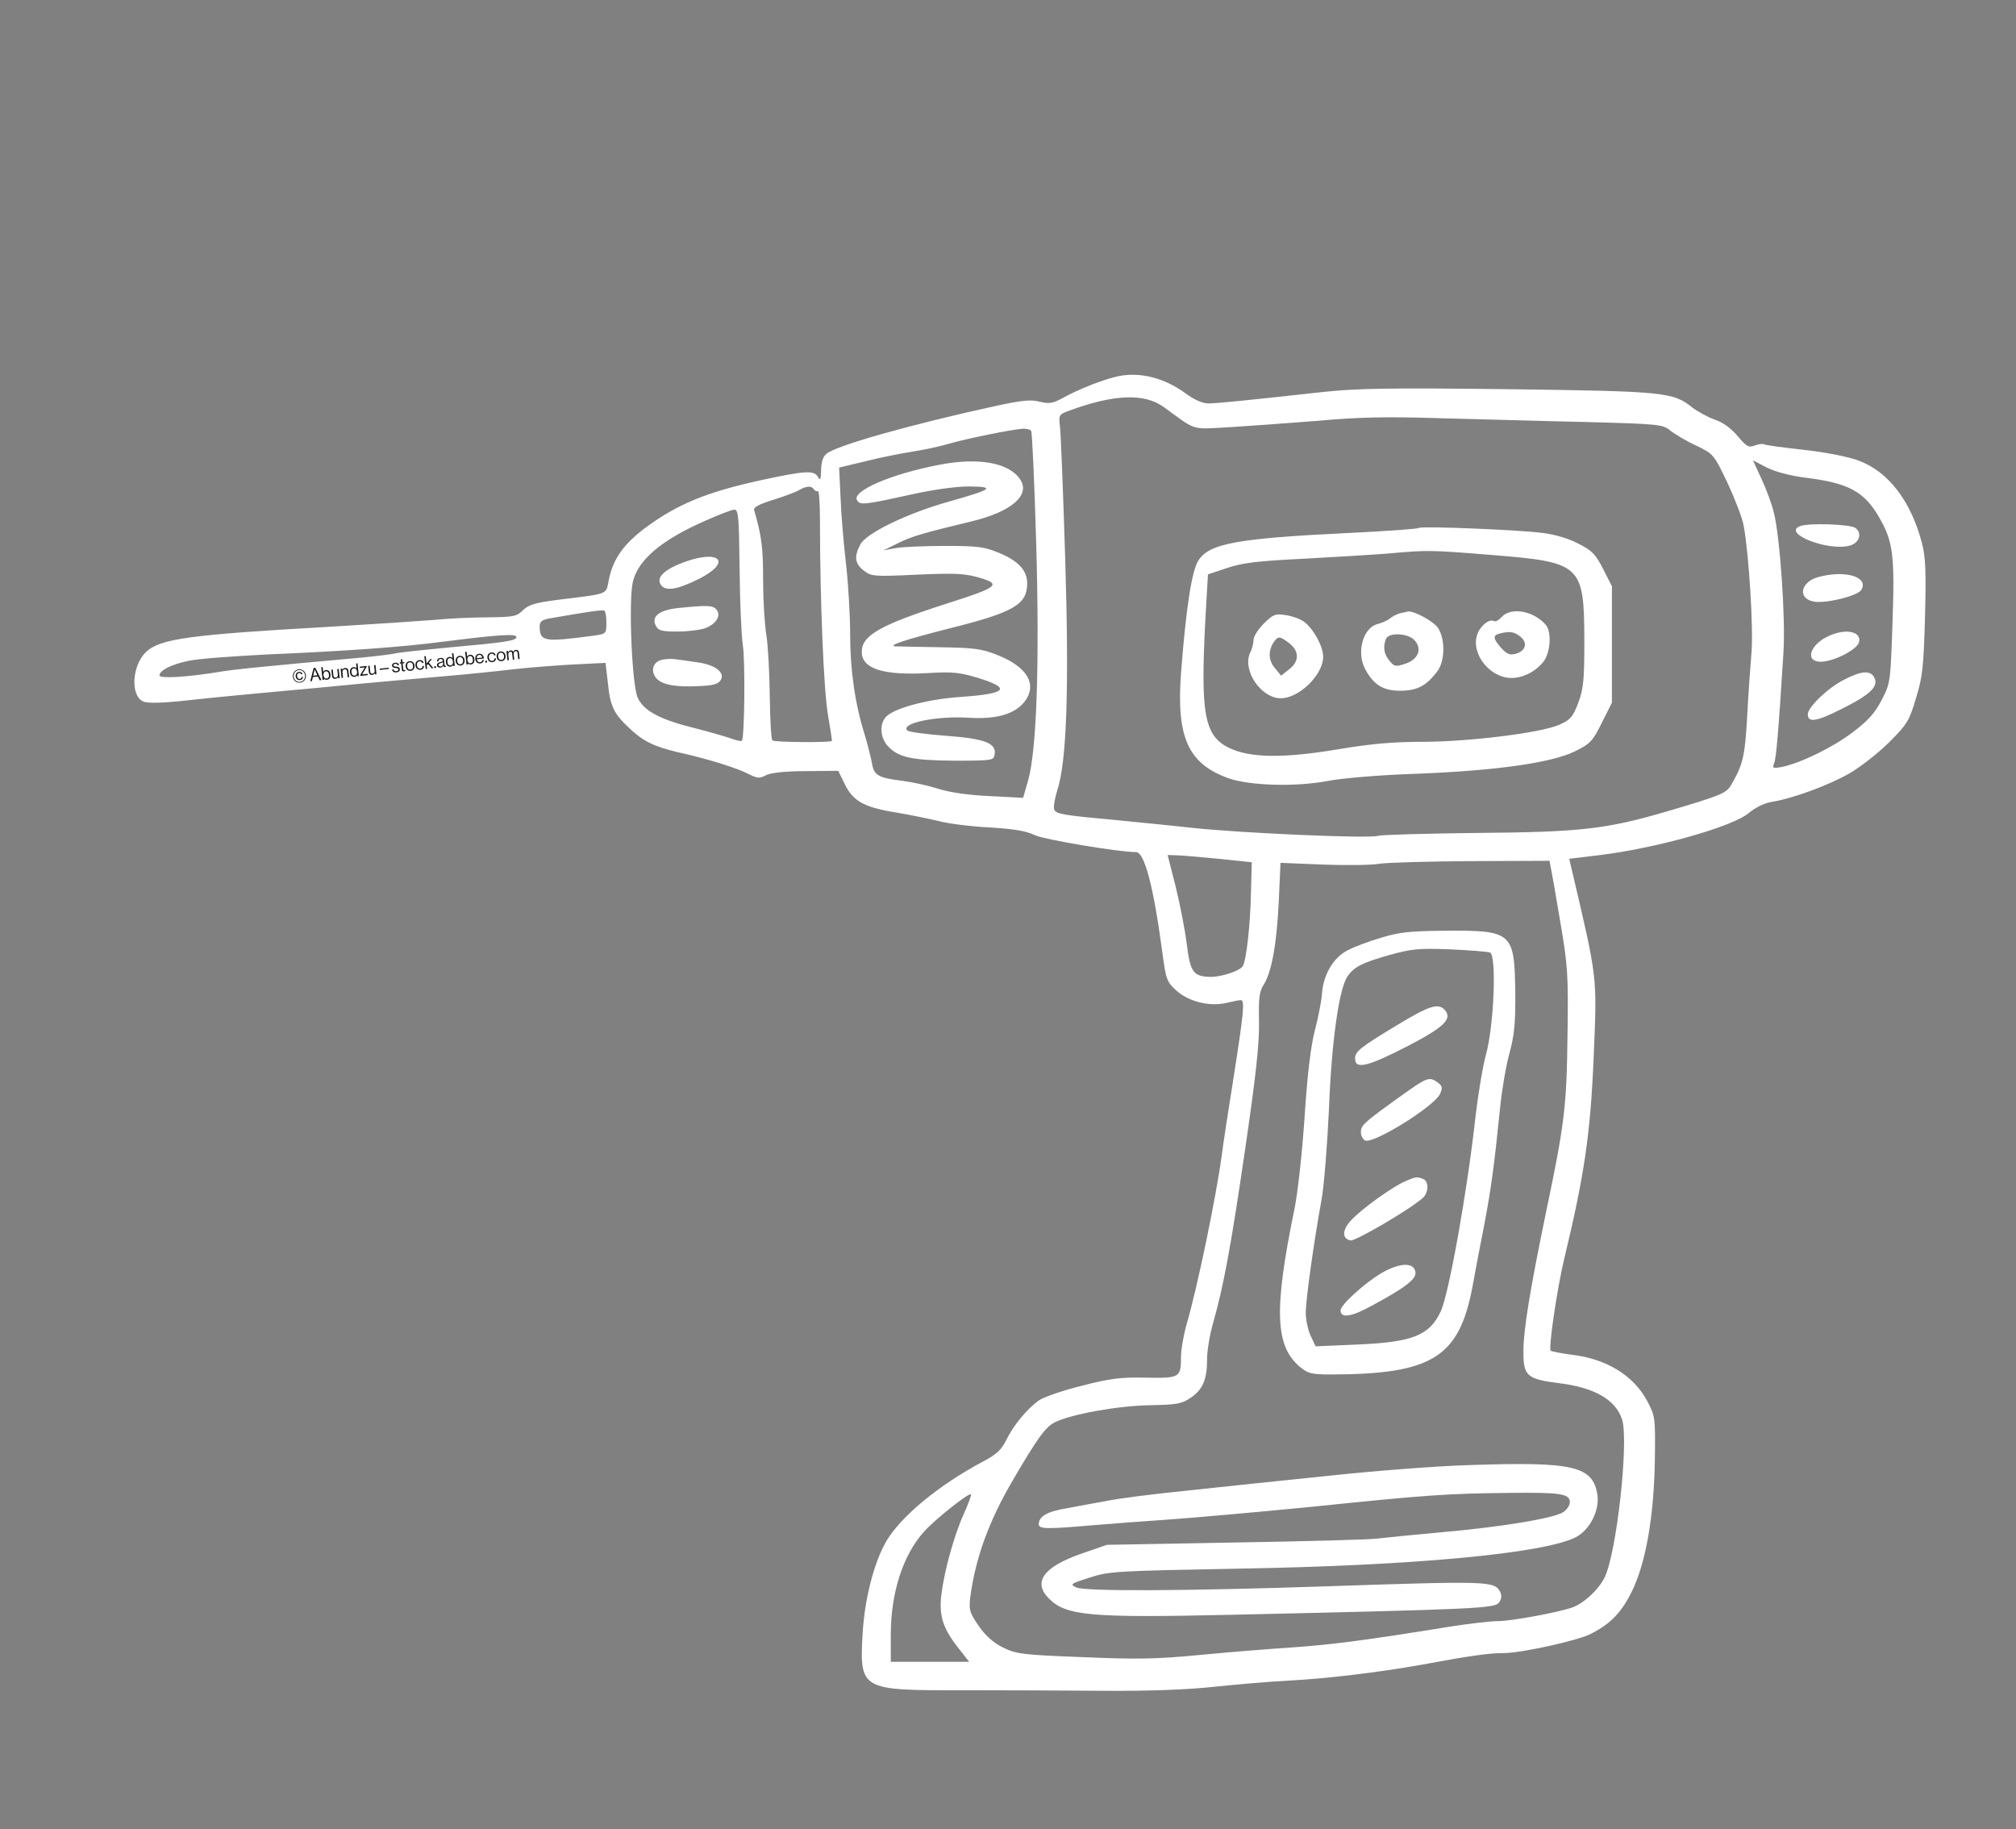 <?xml version="1.0" encoding="UTF-8"?>
<svg id="Ebene_1" data-name="Ebene 1" xmlns="http://www.w3.org/2000/svg" viewBox="0 0 563.976 511.66">
  <rect x="0" y="0" width="563.976" height="511.66" fill="#808080" stroke="none"/>
  <defs>
    <style>
      .cls-1 {
        fill: #fff;
        fill-rule: evenodd;
      }

      .cls-1, .cls-2 {
        stroke-width: 0px;
      }

      .cls-2 {
        fill: #191919;
      }
    </style>
  </defs>
  <path class="cls-1" d="m312.923,105.226c-3.98.812-11.043,3.571-15.589,6.089-2.842,1.541-3.815,1.706-6.495,1.056-2.435-.65-4.95-.406-12.418,1.218-23.463,5.115-44.815,11.121-47.25,13.395-.973.729-1.459,2.436-1.459,4.545-.083,2.679-.245,3.006-.895,1.867-1.135-1.867-3.409-1.785-16.154.974-15.102,3.329-23.381,6.738-32.393,13.477-5.845,4.465-8.687,8.442-9.904,14.125-.973,4.547.489,3.979-14.53,5.847-6.171.812-8.039,1.379-9.58,2.92-1.706,1.706-2.597,1.868-9.742,1.951-4.304,0-11.121.323-15.18.729-3.98.324-17.375,1.218-29.631,1.947-38.888,2.195-46.844,3.329-50.822,6.982-3.976,3.815-4.465,12.26-.812,13.884,1.218.567,5.439.485,13.964-.489,6.656-.729,17.942-1.785,25.087-2.436,7.142-.65,16.804-1.541,21.513-2.029,4.706-.406,14.936-1.379,22.731-2.03,7.792-.65,16.966-1.623,20.296-2.029,3.327-.406,10.554-.973,15.91-1.3l9.824-.486.65,5.521c.647,6.573,1.624,8.603,5.844,12.583,3.977,3.814,6.98,5.277,13.801,6.901,8.118,1.785,16.481,4.382,19.728,6.088,2.435,1.218,3.082,1.297,4.871.323,1.297-.65,5.277-1.135,11.121-1.135l9.092-.083,1.868,3.815c2.353,4.709,5.356,6.416,14.53,7.875,3.735.649,9.012,1.706,11.692,2.356,2.676.729,9.092,1.541,14.207,1.785,6.736.405,10.309.973,12.745,2.191,2.68,1.217,23.298,4.709,28.252,4.709,2.353,0,4.871,9.419,7.306,27.602,1.053,8.036,1.297,8.686,3.894,11.043,3.412,3.164,9.336,4.627,13.966,3.57,1.785-.406,3.653-.812,4.139-.812,1.218,0,.812,3.653-2.109,22.325-1.301,8.036-2.762,17.616-3.247,21.352-1.544,11.445-6.739,36.532-9.742,46.841-.894,3.085-1.624,7.306-1.624,9.336,0,5.766-.326,5.927-9.825,5.766-6.982-.165-10.148.241-17.942,2.27-5.277,1.299-10.633,3.168-11.933,4.059-3.409,2.435-7.224,7.065-9.174,11.124-1.379,2.759-2.759,4.059-6.656,6.089-12.177,6.494-22.731,15.18-26.87,22.16-3.492,5.926-6.088,16.236-6.659,25.816-.891,15.83-.568,15.993,27.846,15.913,11.121,0,29.063.08,39.779.162,12.989.083,23.38-.323,30.849-1.135,6.25-.65,15.506-1.462,20.622-1.706,10.716-.568,25.084-2.274,37.344-4.465,13.557-2.518,18.833-3.247,22.972-3.247,4.791,0,20.701-3.492,24.275-5.359,5.601-2.841,8.686-6.088,11.527-11.933,3.897-7.956,6.171-20.945,6.412-36.776.165-11.771.082-12.177-2.029-16.236-3.815-7.307-11.445-12.013-21.269-13.152-2.921-.406-5.521-.89-5.845-1.135-.649-.733,1.786-17.375,3.815-25.817,5.603-23.219,7.306-34.826,8.2-56.016.973-23.382,1.218-21.513-6.333-53.662l-.488-2.109,8.118-.973c16.157-1.951,37.588-7.957,42.135-11.854,1.868-1.541,4.383-2.758,6.412-3.086,6.009-.973,16.074-4.708,21.839-8.035,3.165-1.868,8.118-5.765,11.121-8.769,4.951-4.953,5.521-5.927,7.386-12.259,1.868-6.007,2.111-8.765,2.517-22.731.324-12.746.162-16.883-.894-20.701-3.003-11.607-9.416-19.969-17.695-22.972-2.762-1.057-9.256-2.357-15.263-3.006-5.765-.647-10.798-1.298-11.121-1.542-.406-.244-1.544-.082-2.68.324-1.705.649-2.274.326-4.791-2.677-1.865-2.195-4.139-3.818-6.33-4.548-1.868-.65-4.709-2.191-6.333-3.409-5.359-4.304-7.712-4.548-51.306-5.115-33.285-.406-42.135-.244-51.551.73-21.434,2.356-30.037,3.247-32.556,3.247-1.623,0-3.976-1.053-6.495-2.921-5.844-4.221-12.5-5.927-18.589-4.709h0Zm98.636,304.594c-9.174.244-27.035,1.624-39.78,3.004-12.748,1.299-30.526,3.167-39.538,4.141-9.092.894-19.157,2.191-22.325,2.841-3.247.567-8.442,1.542-11.445,2.113-5.521.89-7.874,2.27-7.874,4.465,0,1.379,2.353,1.379,14.613.323,4.706-.406,14.369-1.135,21.513-1.623,7.142-.488,25.246-2.112,40.185-3.57,32.147-3.331,38.396-3.736,55.609-3.898,14.124-.162,16.642.244,16.642,2.597,0,.895-.812,2.113-1.788,2.759-2.676,1.788-17.695,4.224-34.42,5.683-7.956.732-16.154,1.544-18.183,1.788-2.029.241-19.728.729-39.373,1.053l-35.72.65-7.306,2.518c-10.554,3.733-13.56,7.957-8.851,12.583,4.792,4.788,11.771,5.356,51.065,4.465,68.516-1.544,73.549-1.785,74.767-3.409.732-1.056.812-1.951.326-3.006-1.706-3.004-2.762-3.083-48.709-1.542-38.562,1.3-67.301,1.462-69.817.324-1.95-.891-1.707-1.053,3.653-2.759,5.438-1.785,7.468-1.868,41.808-2.517,48.465-.812,85.241-4.222,94.171-8.765,3.894-1.951,6.736-7.471,6.089-11.854-1.218-8.036-6.577-9.336-35.314-8.362h0Zm-25.005-53.742c-4.71,2.76-11.527,8.93-11.527,10.472,0,2.273,2.921,1.867,8.441-1.136,9.66-5.194,12.828-7.629,12.501-9.58-.406-2.759-4.301-2.679-9.415.244h0Zm6.413-25.572c-3.492,1.542-12.016,7.631-14.937,10.799-2.597,2.68-2.68,5.277-.162,5.683,1.459.162,16.477-8.607,20.131-11.854,1.706-1.541,1.789-4.708.082-5.355-1.705-.65-1.946-.65-5.114.728h0Zm-.568-24.272c-10.877,7.791-11.689,8.525-11.689,10.471,0,1.056.568,2.03,1.218,2.353,2.515.893,19.319-9.577,20.942-13.069.732-1.707.65-2.191-.647-3.168-2.356-1.703-3.006-1.459-9.825,3.412h0Zm-1.54-19.483c-10.474,6.33-11.772,7.385-11.772,9.415,0,3.085,3.653,2.192,14.936-3.653,9.986-5.194,12.26-7.468,10.23-9.903-1.788-2.112-4.303-1.38-13.395,4.142h0Zm-4.465-24.437c-3.412.973-7.633,2.597-9.336,3.492-4.059,2.03-6.9,6.901-7.227,12.177-.162,2.109-1.056,6.656-1.948,10.065-1.138,4.303-2.111,11.934-2.923,24.355-.651,9.986-1.948,21.596-2.841,25.816-5.762,28.007-5.439,38.238,1.461,44.083,2.353,1.946,3.247,2.191,8.848,2.191,28.334-.082,35.802-4.788,39.538-24.761.729-4.06,2.191-11.853,3.327-17.454,1.867-10.065,2.679-15.748,4.385-32.635.486-4.791,1.624-11.527,2.597-15.018,1.379-5.116,1.703-8.445,1.624-17.131-.244-16.804-.812-17.292-20.051-17.127-9.336.078-12.504.406-17.454,1.947h0Zm30.443,4.142c1.865.729,1.135,20.374-1.138,28.575-.891,3.247-2.192,11.039-2.921,17.293-2.274,20.78-7.471,49.762-9.742,54.553-3.168,6.739-7.877,8.603-23.626,9.253l-11.365.488-1.379-2.924c-.732-1.541-1.379-4.465-1.379-6.412,0-3.815,2.353-20.378,4.382-31.5.73-3.815,1.624-15.342,2.112-25.572.729-19.078,2.842-33.69,5.194-37.099,1.868-2.68,4.142-3.815,11.61-5.927,6.412-1.785,8.198-1.946,17.048-1.623,5.438.244,10.472.65,11.204.894h0Zm-232.345-81.671c-2.11.895-2.436,3.409-.647,5.195,1.703,1.624,5.356,2.273,11.688,1.95,3.977-.161,5.439-.568,6.089-1.706,1.3-2.108-1.624-4.303-6.577-4.95-2.109-.328-4.95-.733-6.33-.895-1.3-.162-3.247,0-4.223.405h0Zm5.197-14.694c-5.359.571-7.633,2.436-6.17,5.036.649,1.296,1.785,1.541,5.926,1.541,2.841,0,6.251-.406,7.712-.894,3.165-1.136,4.709-3.571,3.247-5.277-.973-1.218-2.759-1.218-10.715-.406h0Zm1.868-12.907c-5.603,2.029-8.039,4.304-6.739,6.333,1.297,2.03,4.627,1.462,10.798-1.624,9.092-4.627,5.924-8.28-4.059-4.709h0Zm324.322,32.961c-4.548,2.271-10.148,7.713-10.148,9.659,0,2.435,2.352,2.112,9.577-1.541,7.956-3.981,10.312-6.254,9.012-8.769-1.055-2.029-3.653-1.868-8.441.65h0Zm-4.059-12.342c-5.603,2.436-7.145,7.472-2.194,7.306,3.574-.163,9.742-3.327,10.392-5.356.894-3.003-3.41-4.059-8.198-1.95h0Zm-3.086-16.399c-4.871,1.3-6.009,5.765-1.624,6.822,3.003.812,12.501-1.462,13.557-3.169,2.274-3.653-4.382-5.683-11.933-3.653h0Zm-5.197-14.207c-5.032,1.951,7.712,7.063,13.883,5.439,2.68-.647,3.653-3.488,1.624-4.95-1.379-1.056-13.233-1.462-15.507-.489h0Zm-240.622-17.21c-13.638,2.597-24.76,7.39-23.137,9.987.812,1.379,2.112,1.218,14.29-1.462,6.9-1.541,13.23-2.435,17.048-2.435,7.548.083,6.495.812-5.603,4.221-11.61,3.247-23.216,8.851-24.84,12.016-1.788,3.409-1.544,5.36.973,7.306,2.109,1.624,2.759,1.706,14.857,1.136,10.715-.486,13.395-.324,17.371.812,6.413,1.867,5.439,2.679-8.847,7.227-18.755,6.006-23.949,8.93-23.949,13.556,0,4.789,6.089,6.656,18.752,5.927,6.576-.406,8.685-.162,13.556,1.297,9.662,2.923,8.363,4.465-4.3,5.359-8.85.567-17.86,2.841-20.784,5.195-2.353,1.867-2.273,6.089.163,8.689,2.923,3.082,6.738,3.894,18.592,3.976,10.633,0,10.96-.082,11.201-1.785.488-3.168-2.841-4.385-13.801-5.197-5.439-.406-10.227-1.053-10.633-1.459-2.029-2.03,8.118-4.142,17.128-3.574,7.712.488,12.827-.973,15.589-4.382,3.815-4.871.891-9.903-7.712-13.233-4.224-1.706-6.495-1.947-16.236-2.112-6.253-.08-11.692-.241-12.177-.241-2.113-.245,2.841-1.868,14.936-4.954,18.266-4.547,22.002-6.739,22.002-12.665,0-3.653-2.518-6.33-7.877-8.524-4.059-1.704-6.007-1.948-14.854-1.948-5.603,0-11.771.244-13.801.568l-3.653.65,3.976-1.947c3.898-1.951,6.657-2.762,20.784-6.171,11.039-2.68,16.398-7.306,13.475-11.688-3.004-4.63-11.528-6.254-22.488-4.143h0Zm90.601,44.489c-1.544,1.541-2.842,3.571-2.842,4.545,0,.893-.406,2.6-.977,3.653-2.191,4.871,3.086,12.665,8.606,12.665,5.115,0,11.854-6.577,11.854-11.61,0-2.92-2.68-7.791-5.36-9.82-1.135-.812-3.491-1.624-5.277-1.868-2.758-.406-3.409-.162-6.006,2.435h0Zm7.223,5.521c2.759,2.191,2.759,5.033-.082,7.224l-2.271,1.785-1.788-2.191c-1.865-2.192-1.865-5.115,0-7.551,1.056-1.38,1.624-1.218,4.141.733h0Zm59.346-7.389c-.812.895-1.706,1.379-2.113,1.136-1.299-.73-3.815,1.218-4.708,3.735-1.868,5.359,3.491,12.177,9.579,12.177,3.247,0,6.739-1.785,8.93-4.547,1.947-2.436,2.354-8.198.73-10.227-3.327-3.98-9.742-5.197-12.418-2.274h0Zm5.277,5.521c2.109,1.703,1.459,4.059-1.462,4.789-1.624.406-2.435,0-3.979-1.702-2.271-2.601-2.354-3.492-.406-3.98,2.762-.729,4.059-.567,5.848.894h0Zm-33.691-6.577c-.894.244-2.194.895-2.841,1.462-.65.567-2.195,1.218-3.412,1.542-4.059.976-6.007,7.794-3.571,12.504,2.354,4.465,5.033,6.168,9.825,6.168s7.386-1.38,10.471-5.518c2.113-2.841,2.192-8.93.163-12.016-1.218-1.868-6.739-4.871-8.442-4.627-.326.079-1.3.323-2.191.485h0Zm4.059,7.551c2.191,2.435,1.053,5.36-2.6,6.577-2.759.891-3.082.812-4.465-.894-1.542-1.868-1.785-3.815-.973-6.006.732-1.951,6.17-1.706,8.039.323h0Zm1.218-31.417c-.244.245-8.85.891-19.078,1.379-31.905,1.542-39.7,2.924-42.703,7.874-1.785,2.924-3.409,13.395-4.788,31.499-1.3,17.943,2.03,25.249,13.395,29.308,5.924,2.029,18.589,2.436,27.602.729,4.3-.812,14.774-1.705,25.167-2.029,21.999-.894,37.344-3.003,44-6.25,4.303-2.113,4.95-2.762,7.551-7.957l2.842-5.683v-32.555l-2.436-4.789c-2.112-4.141-3.086-5.194-6.983-7.144-2.759-1.461-6.656-2.597-10.148-3.003-7.224-.894-33.852-1.947-34.419-1.379h0Zm20.213,7.551c25.328,2.029,25.978,2.677,26.061,24.028,0,11.042-.245,13.395-1.707,17.375-1.541,3.976-2.191,4.706-5.277,6.089-5.032,2.27-25.328,4.788-38.479,4.788-8.038,0-14.451.568-23.542,2.113-15.184,2.514-24.438,2.435-30.364-.406-6.98-3.412-8.036-9.501-6.657-35.885l.73-12.663,5.359-1.785c4.303-1.462,8.442-1.951,21.596-2.6,8.93-.486,19.563-1.136,23.543-1.459,10.96-.977,11.607-.977,28.737.406h0Zm-91.653-41.403c9.416,6.818,7.468,6.25,18.266,5.683,5.356-.328,16.477-1.139,24.76-1.789,11.527-1.053,19.563-1.218,34.502-.73,10.715.245,29.061.812,40.753,1.056,20.54.567,21.352.65,23.543,2.436,1.218.973,4.465,2.921,7.145,4.139,4.871,2.356,4.951,2.435,8.765,10.391,2.029,4.386,4.141,9.742,4.547,12.016,1.462,7.795,2.759,28.737,2.192,35.476-.324,3.736-.892,11.854-1.218,18.104-.65,11.121-1.136,13.234-4.544,19.078-1.3,2.191-2.762,2.841-17.943,7.306-16.965,4.954-23.949,5.766-53.091,6.007-14.045.165-26.549.488-27.684.812-2.759.811-39.129-.812-52.28-2.271-5.765-.65-15.102-1.545-20.701-2.113-15.102-1.379-17.131-1.705-17.619-3.003-.241-.732.165-3.086.894-5.438,2.598-7.877,3.33-28.091,2.192-64.784-.568-18.428-1.218-35.07-1.462-36.858-.406-3.248-.241-3.41,2.356-4.383,12.663-4.709,21.187-5.032,26.628-1.135h0Zm-37.02,6.736c.244.406.894,14.372,1.38,31.093.973,33.853.162,58.289-2.274,66.731l-1.379,4.791-9.336-.489c-5.927-.244-11.284-1.055-14.369-2.029-2.758-.891-7.144-1.867-9.742-2.191-7.144-.894-8.28-1.541-8.847-5.032-.326-1.706-1.218-5.277-2.029-7.957-2.68-8.441-4.059-18.104-4.059-27.846,0-5.194-.489-14.045-1.138-19.645-.65-5.6-1.38-13.962-1.542-18.672l-.406-8.524,7.468-1.785c4.059-1.056,9.986-2.191,13.072-2.68,3.165-.488,7.712-1.462,10.148-2.191,4.627-1.379,17.777-4.059,20.863-4.221.974,0,1.947.241,2.191.647h0Zm216.673,13.071c11.854,1.462,16.319,3.815,20.46,10.96,3.977,6.818,4.465,10.637,3.815,29.308-.567,16.883-.567,17.127-3.003,21.836-1.868,3.653-3.736,5.766-8.118,9.092-5.521,4.221-14.695,8.687-19.972,9.742-2.353.406-2.598.327-2.03-1.055.568-1.38,1.218-8.604,2.598-30.849.65-9.498-.974-32.714-2.68-39.291-.567-2.436-2.191-6.739-3.488-9.497l-2.356-5.115,3.897,2.03c2.436,1.218,6.577,2.274,10.877,2.841h0Zm-277.477,3.247c.323.489.812.651,1.135.489.324-.245.568,3.732.568,8.686,0,21.513,1.055,47.571,2.273,54.147.65,3.736,1.136,6.901,1.056,7.062-.488.488-16.157.406-16.642-.162-.326-.245-.65-5.927-.732-12.422-.08-6.573-.486-14.285-.973-17.209-.486-2.924-.891-9.824-.891-15.425,0-8.93-.406-12.094-2.519-19.401-.243-.733,1.462-1.624,5.36-2.841,3.164-.977,6.412-2.194,7.306-2.762,2.03-1.135,3.409-1.218,4.059-.162h0Zm-20.784,22.081c.083,9.092.488,18.672.894,21.352.729,4.548.485,26.14-.245,26.873-.161.241-1.379,0-2.68-.489-1.3-.488-6.006-1.868-10.471-3.003-9.662-2.356-14.371-4.871-15.995-8.524-1.623-3.409-2.597-27.035-1.379-32.311,1.379-6.171,7.956-11.771,20.133-17.13,3.816-1.703,7.551-3.165,8.281-3.165,1.138,0,1.3,1.948,1.461,16.398h0Zm-37.261,15.181c0,3.085-.083,3.168-3.412,3.653-14.042,1.867-15.18,1.706-15.26-2.515,0-1.379.567-1.868,2.676-2.274,9.742-1.706,14.857-2.517,15.425-2.191.326.162.571,1.624.571,3.327h0Zm-25.166,4.059c0,1.055-3.492,1.544-18.998,2.923-7.63.729-14.451,1.462-15.181,1.706-.729.162-4.953.729-9.336,1.135-27.034,2.436-36.126,3.33-40.103,4.059-8.524,1.379-16.236,1.868-16.236.895,0-1.383,3.327-3.086,8.118-4.059,2.435-.571,12.257-1.301,21.919-1.788,22.486-.974,37.343-2.029,49.276-3.571,15.992-2.03,20.54-2.274,20.54-1.3h0Zm196.377,62.024l9.336.974-.244,8.93c-.162,8.607-1.297,18.59-2.274,20.134-.812,1.297-5.845,3.003-8.93,3.003-4.871-.082-5.762-1.218-6.736-9.174-.489-3.897-1.868-11.038-3.086-15.992l-2.274-8.93,2.518.083c1.297,0,6.574.485,11.689.973h0Zm92.953,2.353c.244,1.056,1.462,7.875,2.68,15.263,2.109,12.339,2.274,14.774,2.029,31.661-.244,19.972-.812,24.843-5.927,49.198-4.547,21.998-6.412,33.201-6.412,39.452,0,6.738.973,7.634,9.983,8.768,9.907,1.217,15.83,4.627,17.619,10.148,1.947,6.006-1.544,37.75-4.954,44.327-1.624,3.247-5.6,6.979-8.768,8.197-3.733,1.38-17.21,3.897-21.107,3.897-2.03,0-8.28.73-13.88,1.624-22.49,3.653-32.556,4.954-43.027,5.683-6.009.406-17.698,1.301-25.978,2.113-12.583,1.217-17.943,1.297-33.285.647-17.048-.647-18.51-.891-22.325-2.759-2.68-1.38-4.871-3.329-6.739-6.088-2.517-3.654-2.68-4.465-2.274-7.957,1.462-11.038,5.277-21.43,12.016-32.879,6.739-11.527,9.009-14.691,11.609-15.992,4.545-2.274,17.534-4.626,26.464-4.788,7.712-.165,8.93-.327,11.609-2.112,3.41-2.353,4.548-5.115,4.548-10.877,0-2.274.729-6.659,1.624-9.825,3.003-10.554,4.951-21.024,9.009-48.709,3.085-21.108,3.98-29.549,3.897-35.72-.161-6.656.083-8.524,1.301-10.392,2.191-3.409,3.653-11.283,4.22-23.216l.486-10.881,11.853.489c6.495.244,13.719.162,15.913-.244,2.271-.323,13.801-.65,25.734-.729l21.758-.083.323,1.785h0Zm-164.231,181.036c-2.68,5.927-5.439,15.913-6.251,22.652-.649,5.761.489,9.253,4.627,14.53l3.168,4.059h-21.919v-7.551c0-11.772,3.409-22.325,9.336-28.898,3.082-3.412,12.583-10.96,13.069-10.392.244.161-.73,2.68-2.029,5.6h0Z"/>
  <g>
    <path class="cls-2" d="m81.931,189.302c-.113-1.064.599-1.94,1.624-2.05s1.906.598,2.019,1.662c.113,1.066-.6,1.937-1.625,2.045-1.024.109-1.904-.592-2.018-1.657Zm3.414-.362c-.102-.957-.859-1.59-1.77-1.493s-1.518.876-1.416,1.831.858,1.584,1.769,1.488c.911-.098,1.519-.871,1.417-1.826Zm-2.629.273c-.069-.656.275-1.196.934-1.266.527-.057.88.232.978.631l-.378.039c-.071-.238-.273-.383-.571-.352-.438.047-.624.434-.573.906.051.482.346.794.749.751.329-.035.496-.265.497-.536l.368-.039c.017.205-.051.428-.188.589-.14.161-.344.272-.643.305-.622.065-1.102-.366-1.172-1.028Z"/>
    <path class="cls-2" d="m87.728,186.873l.503-.053,1.692,3.419-.488.052-.493-1.045-1.419.151-.268,1.125-.458.049.931-3.698Zm-.114,2.146l1.165-.123-.535-1.151c-.091-.192-.213-.485-.213-.485h-.01s-.063.31-.111.521l-.296,1.238Z"/>
    <path class="cls-2" d="m90.621,189.823l-.01.002.036.338-.403.043-.379-3.559.403-.043.145,1.354h.009c.167-.285.408-.477.781-.517.652-.069,1.147.382,1.239,1.237.087.826-.27,1.398-.967,1.472-.348.037-.615-.06-.854-.327Zm1.408-1.096c-.062-.577-.342-.99-.829-.938-.562.06-.772.546-.713,1.103.061.578.376.982.923.924.493-.053.682-.506.619-1.088Z"/>
    <path class="cls-2" d="m94.616,189.741l-.038-.354h-.01c-.158.27-.359.457-.732.497-.527.056-.899-.227-.956-.759l-.189-1.781.402-.043.188,1.771c.035.332.271.504.634.465.408-.043.639-.379.596-.787l-.168-1.582.402-.043.273,2.572-.402.043Z"/>
    <path class="cls-2" d="m95.729,187.363h.01c.158-.265.4-.446.774-.486.536-.058.896.201.953.733l.192,1.807-.403.043-.188-1.771c-.035-.334-.274-.499-.638-.461-.408.044-.677.364-.631.787l.168,1.583-.403.043-.273-2.573.403-.043.036.339Z"/>
    <path class="cls-2" d="m97.909,188.097c-.092-.856.349-1.406.985-1.474.363-.039.661.111.852.338l.01-.002-.144-1.349.404-.043.378,3.559-.404.043-.033-.313h-.01c-.168.271-.392.436-.755.474-.702.075-1.196-.407-1.283-1.232Zm1.971-.204c-.063-.598-.396-.985-.929-.929-.487.052-.69.517-.629,1.095.062.582.356.982.85.931.571-.062.77-.515.708-1.097Z"/>
    <path class="cls-2" d="m100.8,188.761l1.232-2.039v-.015s-1.35.144-1.35.144l-.037-.353,1.911-.203.025.238-1.271,2.107.002.016,1.533-.163.039.368-2.051.218-.034-.318Z"/>
    <path class="cls-2" d="m104.918,188.645l-.038-.354-.01.002c-.158.268-.359.456-.732.496-.527.056-.899-.227-.956-.76l-.189-1.781.402-.043.188,1.771c.035.333.271.504.634.466.408-.044.639-.38.596-.788l-.168-1.582.402-.043.273,2.572-.402.043Z"/>
    <path class="cls-2" d="m106.229,187.051l2.488-.264.037.343-2.488.265-.037-.344Z"/>
    <path class="cls-2" d="m109.68,187.293l.413-.043c.103.441.414.534.798.494.423-.046.577-.248.552-.486-.03-.289-.237-.344-.721-.393-.52-.051-.983-.106-1.043-.669-.045-.429.254-.742.851-.806.638-.068.983.203,1.096.699l-.412.043c-.076-.333-.276-.463-.66-.422-.368.039-.5.219-.479.422.03.279.285.309.737.352.528.049.974.117,1.037.709.055.518-.341.826-.933.89-.707.075-1.135-.217-1.236-.79Z"/>
    <path class="cls-2" d="m111.822,185.309l.373-.039-.087-.812.403-.043.086.812.498-.053.035.328-.498.053.178,1.672c.02.18.12.229.285.212.079-.009.166-.038.21-.058l.015-.002.037.349c-.093.03-.2.056-.32.069-.328.035-.581-.074-.62-.438l-.188-1.762-.373.039-.034-.328Z"/>
    <path class="cls-2" d="m113.48,186.437c-.079-.747.334-1.405,1.101-1.486.771-.082,1.304.476,1.383,1.222s-.324,1.404-1.096,1.486c-.766.081-1.309-.476-1.388-1.222Zm2.071-.22c-.061-.568-.388-.991-.936-.934-.548.059-.783.541-.723,1.109.061.566.392.984.938.926.549-.058.779-.535.72-1.102Z"/>
    <path class="cls-2" d="m116.221,186.145c-.08-.746.333-1.404,1.1-1.486.607-.064,1.048.242,1.195.779l-.408.043c-.097-.342-.363-.529-.752-.488-.548.059-.783.541-.723,1.109.061.566.392.984.939.926.418-.045.642-.31.634-.711l.398-.043c.01.623-.354,1.025-.996,1.094-.767.08-1.309-.477-1.388-1.223Z"/>
    <path class="cls-2" d="m119.715,185.668l-.34.398.109,1.029-.403.043-.378-3.559.403-.043.222,2.086,1.013-1.22.513-.054-.888,1.029,1.28,1.53-.473.05-1.059-1.291Z"/>
    <path class="cls-2" d="m121.455,186.389l.482-.051.053.492-.483.051-.052-.492Z"/>
    <path class="cls-2" d="m124.021,186.252h-.005c-.133.216-.374.452-.812.498-.487.053-.896-.135-.947-.623-.064-.607.4-.782,1.031-.95.357-.093.607-.155.578-.434-.03-.288-.257-.431-.625-.392-.419.045-.608.246-.582.635l-.389.042c-.038-.499.251-.907.934-.979.547-.059.972.103,1.037.715l.13,1.225c.022.209.084.318.303.244l.015-.002.031.294c-.047.025-.109.053-.214.063-.264.028-.416-.076-.484-.336Zm-.053-.594l-.046-.438c-.126.098-.354.188-.567.252-.396.117-.712.221-.671.6.036.343.312.389.576.361.538-.058.74-.477.708-.775Z"/>
    <path class="cls-2" d="m124.737,185.244c-.091-.855.349-1.406.986-1.474.363-.038.661.11.851.337h.01l-.144-1.35.403-.043.378,3.559-.402.043-.033-.313h-.01c-.168.271-.393.436-.756.474-.701.075-1.195-.406-1.283-1.232Zm1.972-.204c-.063-.597-.396-.985-.93-.929-.487.053-.689.517-.628,1.094.062.582.356.984.849.932.572-.061.771-.515.709-1.097Z"/>
    <path class="cls-2" d="m127.487,184.948c-.08-.747.333-1.404,1.1-1.486.771-.082,1.304.476,1.383,1.223.079.746-.323,1.402-1.096,1.484-.766.082-1.308-.475-1.387-1.221Zm2.07-.221c-.061-.566-.388-.99-.936-.932s-.783.541-.723,1.108.392.985.938.927c.549-.059.779-.535.72-1.104Z"/>
    <path class="cls-2" d="m130.885,185.542h-.011s.036.34.036.34l-.403.042-.378-3.559.402-.042.145,1.354h.01c.166-.286.407-.478.78-.517.652-.069,1.148.381,1.239,1.237.088.825-.27,1.397-.967,1.472-.348.037-.615-.061-.854-.327Zm1.407-1.096c-.062-.577-.341-.991-.829-.938-.562.06-.772.545-.713,1.103.061.577.376.981.924.923.492-.052.68-.505.618-1.087Z"/>
    <path class="cls-2" d="m132.961,184.366c-.079-.747.344-1.406,1.075-1.483.771-.082,1.248.472,1.338,1.322l-1.99.212c.086.52.411.887.929.832.373-.04.604-.245.656-.604l.394-.041c-.062.564-.432.922-1.014.982-.787.084-1.309-.475-1.388-1.221Zm.4-.254l1.548-.165c-.08-.51-.377-.795-.839-.745-.479.051-.699.436-.709.91Z"/>
    <path class="cls-2" d="m135.735,184.871l.482-.052.052.493-.482.051-.052-.492Z"/>
    <path class="cls-2" d="m136.356,184.004c-.079-.746.334-1.404,1.101-1.486.606-.064,1.047.241,1.194.779l-.407.043c-.097-.342-.363-.529-.752-.488-.548.059-.783.541-.723,1.109.061.566.391.984.939.926.418-.045.641-.31.634-.712l.397-.042c.011.623-.354,1.024-.996,1.093-.766.081-1.309-.476-1.388-1.222Z"/>
    <path class="cls-2" d="m138.938,183.731c-.08-.748.333-1.405,1.1-1.486.771-.082,1.304.475,1.384,1.223.079.746-.324,1.402-1.096,1.484-.767.082-1.309-.475-1.388-1.221Zm2.07-.221c-.061-.568-.388-.99-.936-.933-.547.058-.782.541-.722,1.108.06.567.392.984.938.927s.778-.536.719-1.103Z"/>
    <path class="cls-2" d="m141.684,182.135l.403-.043.039.367h.01c.133-.266.388-.475.711-.509.313-.034.58.1.721.386h.011c.133-.312.424-.509.737-.542.458-.049.812.21.869.743l.192,1.807-.403.043-.19-1.787c-.033-.318-.268-.484-.526-.457-.333.035-.602.355-.559.759l.17,1.603-.402.043-.19-1.787c-.033-.318-.233-.488-.497-.461-.312.034-.631.359-.588.764l.17,1.602-.403.043-.273-2.572Z"/>
  </g>
</svg>
